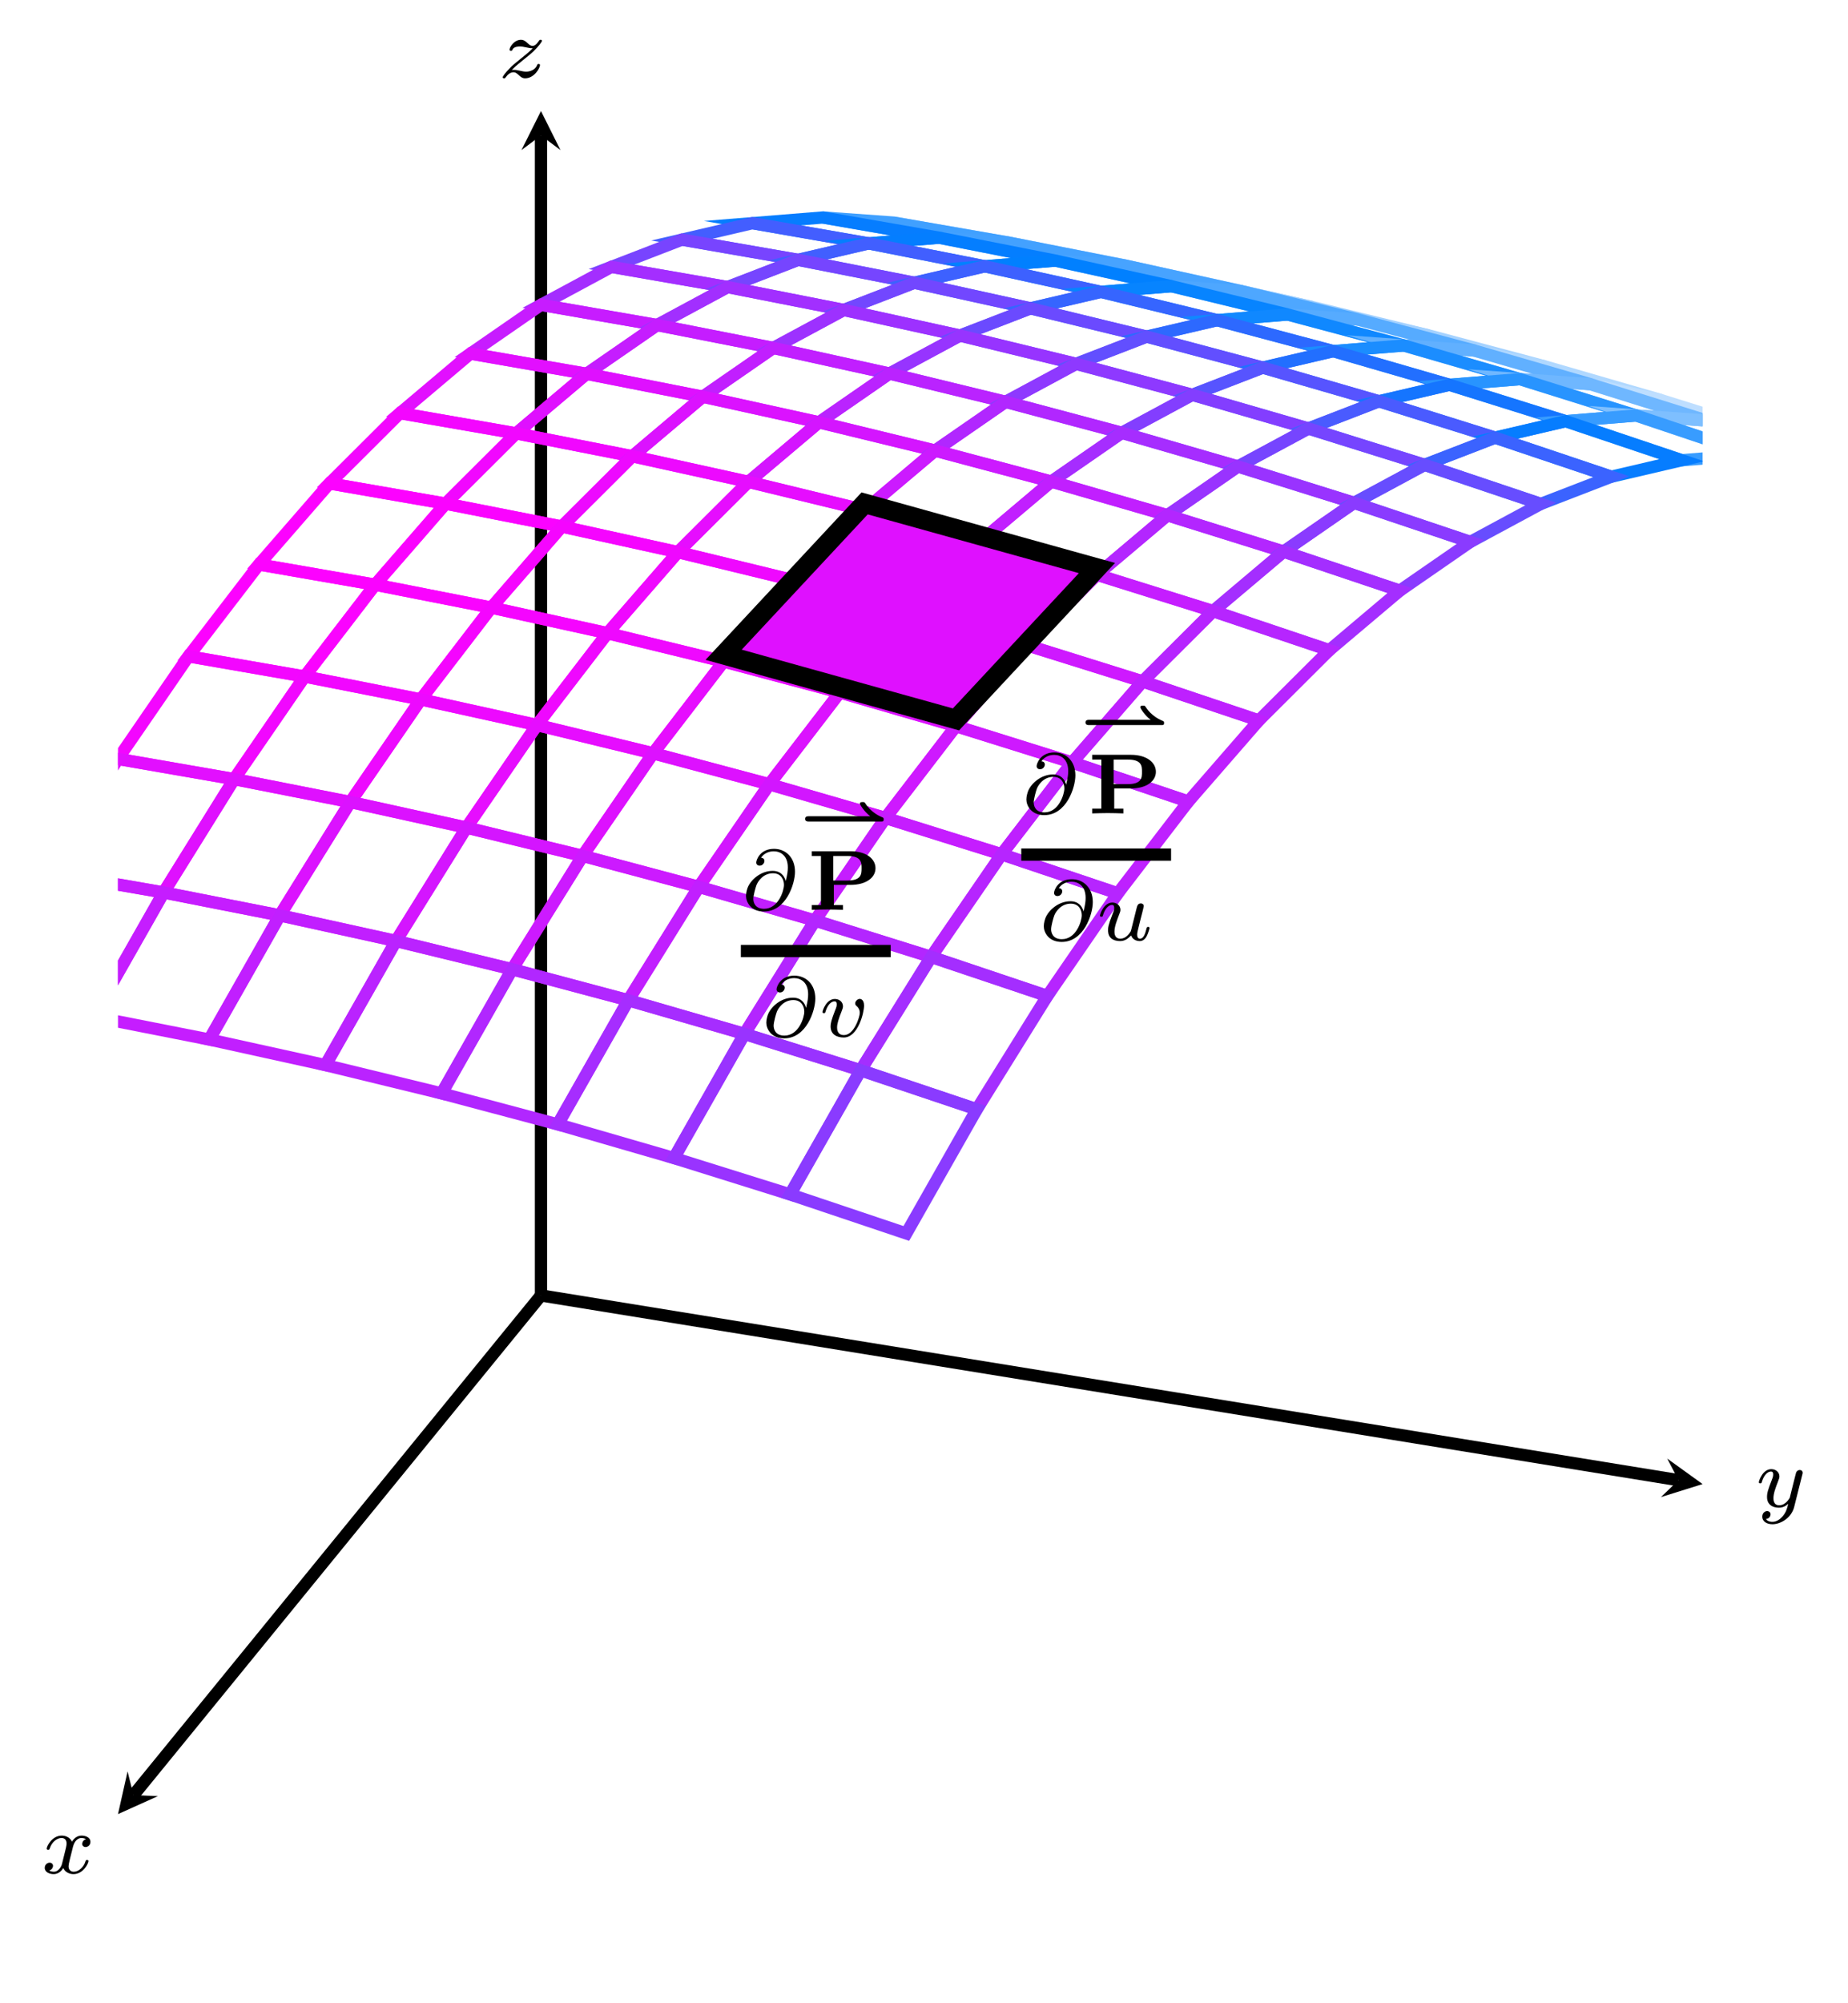 <?xml version="1.0" encoding="UTF-8" standalone="no"?>
<!DOCTYPE svg PUBLIC "-//W3C//DTD SVG 1.1//EN" "http://www.w3.org/Graphics/SVG/1.1/DTD/svg11.dtd">
<svg xmlns="http://www.w3.org/2000/svg" xmlns:xlink="http://www.w3.org/1999/xlink" version="1.1" width="150.957pt" height="163.494pt" viewBox="0 0 150.957 163.494">
<path transform="matrix(1,0,0,-1,78.742,63.413)" stroke-width="1" stroke-linecap="butt" stroke-miterlimit="10" stroke-linejoin="miter" fill="none" stroke="#000000" d="M -34.552 -42.341 L -67.84 -83.135 "/>
<path transform="matrix(-.634,.777,.777,.634,10.902,146.548)" d="M 1.993 0 L -1.196 1.594 L 0 0 L -1.196 -1.594 "/>
<path transform="matrix(1,0,0,-1,78.742,63.413)" stroke-width="1" stroke-linecap="butt" stroke-miterlimit="10" stroke-linejoin="miter" fill="none" stroke="#000000" d="M -34.552 -42.341 L 58.371 -57.422 "/>
<path transform="matrix(.987,.16,.16,-.987,137.113,120.835)" d="M 1.993 0 L -1.196 1.594 L 0 0 L -1.196 -1.594 "/>
<path transform="matrix(1,0,0,-1,78.742,63.413)" stroke-width="1" stroke-linecap="butt" stroke-miterlimit="10" stroke-linejoin="miter" fill="none" stroke="#000000" d="M -34.552 -42.341 L -34.552 52.355 "/>
<path transform="matrix(0,-1,-1,-0,44.19,11.058)" d="M 1.993 0 L -1.196 1.594 L 0 0 L -1.196 -1.594 "/>
<clipPath id="cp0">
<path transform="matrix(1,0,0,-1,78.742,63.413)" d="M -69.104 -84.683 L -69.104 12.006 L -34.552 54.348 L 60.339 38.948 L 60.339 -57.741 L 25.787 -100.083 Z "/>
</clipPath>
<g clip-path="url(#cp0)">
<path transform="matrix(1,0,0,-1,78.742,63.413)" stroke-width="1" stroke-linecap="butt" stroke-miterlimit="10" stroke-linejoin="miter" fill="none" stroke="#8fc7ff" d="M 0 43.95 L -5.759 45.243 L 3.73 43.593 L 9.489 42.3 Z "/>
<path transform="matrix(1,0,0,-1,78.742,63.413)" stroke-width="1" stroke-linecap="butt" stroke-miterlimit="10" stroke-linejoin="miter" fill="none" stroke="#40a0ff" d="M -5.759 45.243 L -11.517 45.658 L -2.028 44.008 L 3.73 43.593 Z "/>
<path transform="matrix(1,0,0,-1,78.742,63.413)" stroke-width="1" stroke-linecap="butt" stroke-miterlimit="10" stroke-linejoin="miter" fill="none" stroke="#067dff" d="M -11.517 45.658 L -17.276 45.193 L -7.787 43.543 L -2.028 44.008 Z "/>
<path transform="matrix(1,0,0,-1,78.742,63.413)" stroke-width="1" stroke-linecap="butt" stroke-miterlimit="10" stroke-linejoin="miter" fill="none" stroke="#435eff" d="M -17.276 45.193 L -23.035 43.85 L -13.546 42.2 L -7.787 43.543 Z "/>
<path transform="matrix(1,0,0,-1,78.742,63.413)" stroke-width="1" stroke-linecap="butt" stroke-miterlimit="10" stroke-linejoin="miter" fill="none" stroke="#7844ff" d="M -23.035 43.85 L -28.793 41.627 L -19.304 39.978 L -13.546 42.2 Z "/>
<path transform="matrix(1,0,0,-1,78.742,63.413)" stroke-width="1" stroke-linecap="butt" stroke-miterlimit="10" stroke-linejoin="miter" fill="none" stroke="#a42eff" d="M -28.793 41.627 L -34.552 38.526 L -25.063 36.876 L -19.304 39.978 Z "/>
<path transform="matrix(1,0,0,-1,78.742,63.413)" stroke-width="1" stroke-linecap="butt" stroke-miterlimit="10" stroke-linejoin="miter" fill="none" stroke="#c71cff" d="M -34.552 38.526 L -40.311 34.545 L -30.822 32.896 L -25.063 36.876 Z "/>
<path transform="matrix(1,0,0,-1,78.742,63.413)" stroke-width="1" stroke-linecap="butt" stroke-miterlimit="10" stroke-linejoin="miter" fill="none" stroke="#e20fff" d="M -40.311 34.545 L -46.069 29.686 L -36.58 28.036 L -30.822 32.896 Z "/>
<path transform="matrix(1,0,0,-1,78.742,63.413)" stroke-width="1" stroke-linecap="butt" stroke-miterlimit="10" stroke-linejoin="miter" fill="none" stroke="#f306ff" d="M -46.069 29.686 L -51.828 23.948 L -42.339 22.298 L -36.58 28.036 Z "/>
<path transform="matrix(1,0,0,-1,78.742,63.413)" stroke-width="1" stroke-linecap="butt" stroke-miterlimit="10" stroke-linejoin="miter" fill="none" stroke="#fc02ff" d="M -51.828 23.948 L -57.587 17.33 L -48.098 15.68 L -42.339 22.298 Z "/>
<path transform="matrix(1,0,0,-1,78.742,63.413)" stroke-width="1" stroke-linecap="butt" stroke-miterlimit="10" stroke-linejoin="miter" fill="none" stroke="#fc02ff" d="M -57.587 17.33 L -63.345 9.834 L -53.856 8.184 L -48.098 15.68 Z "/>
<path transform="matrix(1,0,0,-1,78.742,63.413)" stroke-width="1" stroke-linecap="butt" stroke-miterlimit="10" stroke-linejoin="miter" fill="none" stroke="#f306ff" d="M -63.345 9.834 L -69.104 1.458 L -59.615 -.191 L -53.856 8.184 Z "/>
<path transform="matrix(1,0,0,-1,78.742,63.413)" stroke-width="1" stroke-linecap="butt" stroke-miterlimit="10" stroke-linejoin="miter" fill="none" stroke="#92c9ff" d="M 9.489 42.3 L 3.73 43.593 L 13.219 41.724 L 18.978 40.43 Z "/>
<path transform="matrix(1,0,0,-1,78.742,63.413)" stroke-width="1" stroke-linecap="butt" stroke-miterlimit="10" stroke-linejoin="miter" fill="none" stroke="#e20fff" d="M -69.104 1.458 L -74.863 -7.796 L -65.374 -9.446 L -59.615 -.191 Z "/>
<path transform="matrix(1,0,0,-1,78.742,63.413)" stroke-width="1" stroke-linecap="butt" stroke-miterlimit="10" stroke-linejoin="miter" fill="none" stroke="#c71cff" d="M -74.863 -7.796 L -80.621 -17.929 L -71.132 -19.579 L -65.374 -9.446 Z "/>
<path transform="matrix(1,0,0,-1,78.742,63.413)" stroke-width="1" stroke-linecap="butt" stroke-miterlimit="10" stroke-linejoin="miter" fill="none" stroke="#43a1ff" d="M 3.73 43.593 L -2.028 44.008 L 7.461 42.138 L 13.219 41.724 Z "/>
<path transform="matrix(1,0,0,-1,78.742,63.413)" stroke-width="1" stroke-linecap="butt" stroke-miterlimit="10" stroke-linejoin="miter" fill="none" stroke="#047eff" d="M -2.028 44.008 L -7.787 43.543 L 1.702 41.674 L 7.461 42.138 Z "/>
<path transform="matrix(1,0,0,-1,78.742,63.413)" stroke-width="1" stroke-linecap="butt" stroke-miterlimit="10" stroke-linejoin="miter" fill="none" stroke="#415fff" d="M -7.787 43.543 L -13.546 42.2 L -4.056 40.33 L 1.702 41.674 Z "/>
<path transform="matrix(1,0,0,-1,78.742,63.413)" stroke-width="1" stroke-linecap="butt" stroke-miterlimit="10" stroke-linejoin="miter" fill="none" stroke="#7645ff" d="M -13.546 42.2 L -19.304 39.978 L -9.815 38.108 L -4.056 40.33 Z "/>
<path transform="matrix(1,0,0,-1,78.742,63.413)" stroke-width="1" stroke-linecap="butt" stroke-miterlimit="10" stroke-linejoin="miter" fill="none" stroke="#a22fff" d="M -19.304 39.978 L -25.063 36.876 L -15.574 35.007 L -9.815 38.108 Z "/>
<path transform="matrix(1,0,0,-1,78.742,63.413)" stroke-width="1" stroke-linecap="butt" stroke-miterlimit="10" stroke-linejoin="miter" fill="none" stroke="#c51dff" d="M -25.063 36.876 L -30.822 32.896 L -21.332 31.026 L -15.574 35.007 Z "/>
<path transform="matrix(1,0,0,-1,78.742,63.413)" stroke-width="1" stroke-linecap="butt" stroke-miterlimit="10" stroke-linejoin="miter" fill="none" stroke="#df10ff" d="M -30.822 32.896 L -36.58 28.036 L -27.091 26.167 L -21.332 31.026 Z "/>
<path transform="matrix(1,0,0,-1,78.742,63.413)" stroke-width="1" stroke-linecap="butt" stroke-miterlimit="10" stroke-linejoin="miter" fill="none" stroke="#f107ff" d="M -36.58 28.036 L -42.339 22.298 L -32.85 20.428 L -27.091 26.167 Z "/>
<path transform="matrix(1,0,0,-1,78.742,63.413)" stroke-width="1" stroke-linecap="butt" stroke-miterlimit="10" stroke-linejoin="miter" fill="none" stroke="#fa03ff" d="M -42.339 22.298 L -48.098 15.68 L -38.608 13.811 L -32.85 20.428 Z "/>
<path transform="matrix(1,0,0,-1,78.742,63.413)" stroke-width="1" stroke-linecap="butt" stroke-miterlimit="10" stroke-linejoin="miter" fill="none" stroke="#fa03ff" d="M -48.098 15.68 L -53.856 8.184 L -44.367 6.314 L -38.608 13.811 Z "/>
<path transform="matrix(1,0,0,-1,78.742,63.413)" stroke-width="1" stroke-linecap="butt" stroke-miterlimit="10" stroke-linejoin="miter" fill="none" stroke="#f107ff" d="M -53.856 8.184 L -59.615 -.191 L -50.126 -2.061 L -44.367 6.314 Z "/>
<path transform="matrix(1,0,0,-1,78.742,63.413)" stroke-width="1" stroke-linecap="butt" stroke-miterlimit="10" stroke-linejoin="miter" fill="none" stroke="#96cbff" d="M 18.978 40.43 L 13.219 41.724 L 22.709 39.634 L 28.467 38.341 Z "/>
<path transform="matrix(1,0,0,-1,78.742,63.413)" stroke-width="1" stroke-linecap="butt" stroke-miterlimit="10" stroke-linejoin="miter" fill="none" stroke="#df10ff" d="M -59.615 -.191 L -65.374 -9.446 L -55.884 -11.315 L -50.126 -2.061 Z "/>
<path transform="matrix(1,0,0,-1,78.742,63.413)" stroke-width="1" stroke-linecap="butt" stroke-miterlimit="10" stroke-linejoin="miter" fill="none" stroke="#c51dff" d="M -65.374 -9.446 L -71.132 -19.579 L -61.643 -21.449 L -55.884 -11.315 Z "/>
<path transform="matrix(1,0,0,-1,78.742,63.413)" stroke-width="1" stroke-linecap="butt" stroke-miterlimit="10" stroke-linejoin="miter" fill="none" stroke="#47a3ff" d="M 13.219 41.724 L 7.461 42.138 L 16.95 40.049 L 22.709 39.634 Z "/>
<path transform="matrix(1,0,0,-1,78.742,63.413)" stroke-width="1" stroke-linecap="butt" stroke-miterlimit="10" stroke-linejoin="miter" fill="none" stroke="#0180ff" d="M 7.461 42.138 L 1.702 41.674 L 11.191 39.585 L 16.95 40.049 Z "/>
<path transform="matrix(1,0,0,-1,78.742,63.413)" stroke-width="1" stroke-linecap="butt" stroke-miterlimit="10" stroke-linejoin="miter" fill="none" stroke="#3d61ff" d="M 1.702 41.674 L -4.056 40.33 L 5.433 38.241 L 11.191 39.585 Z "/>
<path transform="matrix(1,0,0,-1,78.742,63.413)" stroke-width="1" stroke-linecap="butt" stroke-miterlimit="10" stroke-linejoin="miter" fill="none" stroke="#7247ff" d="M -4.056 40.33 L -9.815 38.108 L -.326 36.019 L 5.433 38.241 Z "/>
<path transform="matrix(1,0,0,-1,78.742,63.413)" stroke-width="1" stroke-linecap="butt" stroke-miterlimit="10" stroke-linejoin="miter" fill="none" stroke="#9d31ff" d="M -9.815 38.108 L -15.574 35.007 L -6.085 32.917 L -.326 36.019 Z "/>
<path transform="matrix(1,0,0,-1,78.742,63.413)" stroke-width="1" stroke-linecap="butt" stroke-miterlimit="10" stroke-linejoin="miter" fill="none" stroke="#c11fff" d="M -15.574 35.007 L -21.332 31.026 L -11.843 28.937 L -6.085 32.917 Z "/>
<path transform="matrix(1,0,0,-1,78.742,63.413)" stroke-width="1" stroke-linecap="butt" stroke-miterlimit="10" stroke-linejoin="miter" fill="none" stroke="#db12ff" d="M -21.332 31.026 L -27.091 26.167 L -17.602 24.077 L -11.843 28.937 Z "/>
<path transform="matrix(1,0,0,-1,78.742,63.413)" stroke-width="1" stroke-linecap="butt" stroke-miterlimit="10" stroke-linejoin="miter" fill="none" stroke="#ed09ff" d="M -27.091 26.167 L -32.85 20.428 L -23.361 18.339 L -17.602 24.077 Z "/>
<path transform="matrix(1,0,0,-1,78.742,63.413)" stroke-width="1" stroke-linecap="butt" stroke-miterlimit="10" stroke-linejoin="miter" fill="none" stroke="#f505ff" d="M -32.85 20.428 L -38.608 13.811 L -29.119 11.722 L -23.361 18.339 Z "/>
<path transform="matrix(1,0,0,-1,78.742,63.413)" stroke-width="1" stroke-linecap="butt" stroke-miterlimit="10" stroke-linejoin="miter" fill="none" stroke="#f505ff" d="M -38.608 13.811 L -44.367 6.314 L -34.878 4.225 L -29.119 11.722 Z "/>
<path transform="matrix(1,0,0,-1,78.742,63.413)" stroke-width="1" stroke-linecap="butt" stroke-miterlimit="10" stroke-linejoin="miter" fill="none" stroke="#ed09ff" d="M -44.367 6.314 L -50.126 -2.061 L -40.637 -4.15 L -34.878 4.225 Z "/>
<path transform="matrix(1,0,0,-1,78.742,63.413)" stroke-width="1" stroke-linecap="butt" stroke-miterlimit="10" stroke-linejoin="miter" fill="none" stroke="#9dceff" d="M 28.467 38.341 L 22.709 39.634 L 32.198 37.325 L 37.956 36.032 Z "/>
<path transform="matrix(1,0,0,-1,78.742,63.413)" stroke-width="1" stroke-linecap="butt" stroke-miterlimit="10" stroke-linejoin="miter" fill="none" stroke="#db12ff" d="M -50.126 -2.061 L -55.884 -11.315 L -46.395 -13.405 L -40.637 -4.15 Z "/>
<path transform="matrix(1,0,0,-1,78.742,63.413)" stroke-width="1" stroke-linecap="butt" stroke-miterlimit="10" stroke-linejoin="miter" fill="none" stroke="#c11fff" d="M -55.884 -11.315 L -61.643 -21.449 L -52.154 -23.538 L -46.395 -13.405 Z "/>
<path transform="matrix(1,0,0,-1,78.742,63.413)" stroke-width="1" stroke-linecap="butt" stroke-miterlimit="10" stroke-linejoin="miter" fill="none" stroke="#4ea7ff" d="M 22.709 39.634 L 16.95 40.049 L 26.439 37.74 L 32.198 37.325 Z "/>
<path transform="matrix(1,0,0,-1,78.742,63.413)" stroke-width="1" stroke-linecap="butt" stroke-miterlimit="10" stroke-linejoin="miter" fill="none" stroke="#0784ff" d="M 16.95 40.049 L 11.191 39.585 L 20.68 37.275 L 26.439 37.74 Z "/>
<path transform="matrix(1,0,0,-1,78.742,63.413)" stroke-width="1" stroke-linecap="butt" stroke-miterlimit="10" stroke-linejoin="miter" fill="none" stroke="#3665ff" d="M 11.191 39.585 L 5.433 38.241 L 14.922 35.932 L 20.68 37.275 Z "/>
<path transform="matrix(1,0,0,-1,78.742,63.413)" stroke-width="1" stroke-linecap="butt" stroke-miterlimit="10" stroke-linejoin="miter" fill="none" stroke="#6b4aff" d="M 5.433 38.241 L -.326 36.019 L 9.163 33.71 L 14.922 35.932 Z "/>
<path transform="matrix(1,0,0,-1,78.742,63.413)" stroke-width="1" stroke-linecap="butt" stroke-miterlimit="10" stroke-linejoin="miter" fill="none" stroke="#9734ff" d="M -.326 36.019 L -6.085 32.917 L 3.404 30.608 L 9.163 33.71 Z "/>
<path transform="matrix(1,0,0,-1,78.742,63.413)" stroke-width="1" stroke-linecap="butt" stroke-miterlimit="10" stroke-linejoin="miter" fill="none" stroke="#ba23ff" d="M -6.085 32.917 L -11.843 28.937 L -2.354 26.628 L 3.404 30.608 Z "/>
<path transform="matrix(1,0,0,-1,78.742,63.413)" stroke-width="1" stroke-linecap="butt" stroke-miterlimit="10" stroke-linejoin="miter" fill="none" stroke="#d415ff" d="M -11.843 28.937 L -17.602 24.077 L -8.113 21.768 L -2.354 26.628 Z "/>
<path transform="matrix(1,0,0,-1,78.742,63.413)" stroke-width="1" stroke-linecap="butt" stroke-miterlimit="10" stroke-linejoin="miter" fill="none" stroke="#e60dff" d="M -17.602 24.077 L -23.361 18.339 L -13.872 16.03 L -8.113 21.768 Z "/>
<path transform="matrix(1,0,0,-1,78.742,63.413)" stroke-width="1" stroke-linecap="butt" stroke-miterlimit="10" stroke-linejoin="miter" fill="none" stroke="#ef08ff" d="M -23.361 18.339 L -29.119 11.722 L -19.63 9.412 L -13.872 16.03 Z "/>
<path transform="matrix(1,0,0,-1,78.742,63.413)" stroke-width="1" stroke-linecap="butt" stroke-miterlimit="10" stroke-linejoin="miter" fill="none" stroke="#ef08ff" d="M -29.119 11.722 L -34.878 4.225 L -25.389 1.916 L -19.63 9.412 Z "/>
<path transform="matrix(1,0,0,-1,78.742,63.413)" stroke-width="1" stroke-linecap="butt" stroke-miterlimit="10" stroke-linejoin="miter" fill="none" stroke="#e60dff" d="M -34.878 4.225 L -40.637 -4.15 L -31.148 -6.459 L -25.389 1.916 Z "/>
<path transform="matrix(1,0,0,-1,78.742,63.413)" stroke-width="1" stroke-linecap="butt" stroke-miterlimit="10" stroke-linejoin="miter" fill="none" stroke="#a5d2ff" d="M 37.956 36.032 L 32.198 37.325 L 41.687 34.797 L 47.445 33.503 Z "/>
<path transform="matrix(1,0,0,-1,78.742,63.413)" stroke-width="1" stroke-linecap="butt" stroke-miterlimit="10" stroke-linejoin="miter" fill="none" stroke="#d415ff" d="M -40.637 -4.15 L -46.395 -13.405 L -36.906 -15.714 L -31.148 -6.459 Z "/>
<path transform="matrix(1,0,0,-1,78.742,63.413)" stroke-width="1" stroke-linecap="butt" stroke-miterlimit="10" stroke-linejoin="miter" fill="none" stroke="#ba23ff" d="M -46.395 -13.405 L -52.154 -23.538 L -42.665 -25.847 L -36.906 -15.714 Z "/>
<path transform="matrix(1,0,0,-1,78.742,63.413)" stroke-width="1" stroke-linecap="butt" stroke-miterlimit="10" stroke-linejoin="miter" fill="none" stroke="#56abff" d="M 32.198 37.325 L 26.439 37.74 L 35.928 35.211 L 41.687 34.797 Z "/>
<path transform="matrix(1,0,0,-1,78.742,63.413)" stroke-width="1" stroke-linecap="butt" stroke-miterlimit="10" stroke-linejoin="miter" fill="none" stroke="#1088ff" d="M 26.439 37.74 L 20.68 37.275 L 30.169 34.747 L 35.928 35.211 Z "/>
<path transform="matrix(1,0,0,-1,78.742,63.413)" stroke-width="1" stroke-linecap="butt" stroke-miterlimit="10" stroke-linejoin="miter" fill="none" stroke="#2d69ff" d="M 20.68 37.275 L 14.922 35.932 L 24.411 33.403 L 30.169 34.747 Z "/>
<path transform="matrix(1,0,0,-1,78.742,63.413)" stroke-width="1" stroke-linecap="butt" stroke-miterlimit="10" stroke-linejoin="miter" fill="none" stroke="#624fff" d="M 14.922 35.932 L 9.163 33.71 L 18.652 31.181 L 24.411 33.403 Z "/>
<path transform="matrix(1,0,0,-1,78.742,63.413)" stroke-width="1" stroke-linecap="butt" stroke-miterlimit="10" stroke-linejoin="miter" fill="none" stroke="#8e39ff" d="M 9.163 33.71 L 3.404 30.608 L 12.893 28.079 L 18.652 31.181 Z "/>
<path transform="matrix(1,0,0,-1,78.742,63.413)" stroke-width="1" stroke-linecap="butt" stroke-miterlimit="10" stroke-linejoin="miter" fill="none" stroke="#b127ff" d="M 3.404 30.608 L -2.354 26.628 L 7.135 24.099 L 12.893 28.079 Z "/>
<path transform="matrix(1,0,0,-1,78.742,63.413)" stroke-width="1" stroke-linecap="butt" stroke-miterlimit="10" stroke-linejoin="miter" fill="none" stroke="#cc1aff" d="M -2.354 26.628 L -8.113 21.768 L 1.376 19.239 L 7.135 24.099 Z "/>
<path transform="matrix(1,0,0,-1,78.742,63.413)" stroke-width="1" stroke-linecap="butt" stroke-miterlimit="10" stroke-linejoin="miter" fill="none" stroke="#dd11ff" d="M -8.113 21.768 L -13.872 16.03 L -4.383 13.501 L 1.376 19.239 Z "/>
<path transform="matrix(1,0,0,-1,78.742,63.413)" stroke-width="1" stroke-linecap="butt" stroke-miterlimit="10" stroke-linejoin="miter" fill="none" stroke="#e60dff" d="M -13.872 16.03 L -19.63 9.412 L -10.141 6.884 L -4.383 13.501 Z "/>
<path transform="matrix(1,0,0,-1,78.742,63.413)" stroke-width="1" stroke-linecap="butt" stroke-miterlimit="10" stroke-linejoin="miter" fill="none" stroke="#e60dff" d="M -19.63 9.412 L -25.389 1.916 L -15.9 -.613 L -10.141 6.884 Z "/>
<path transform="matrix(1,0,0,-1,78.742,63.413)" stroke-width="1" stroke-linecap="butt" stroke-miterlimit="10" stroke-linejoin="miter" fill="none" stroke="#dd11ff" d="M -25.389 1.916 L -31.148 -6.459 L -21.659 -8.988 L -15.9 -.613 Z "/>
<path transform="matrix(1,0,0,-1,78.742,63.413)" stroke-width="1" stroke-linecap="butt" stroke-miterlimit="10" stroke-linejoin="miter" fill="none" stroke="#b0d8ff" d="M 47.445 33.503 L 41.687 34.797 L 51.176 32.048 L 56.934 30.754 Z "/>
<path transform="matrix(1,0,0,-1,78.742,63.413)" stroke-width="1" stroke-linecap="butt" stroke-miterlimit="10" stroke-linejoin="miter" fill="none" stroke="#cc1aff" d="M -31.148 -6.459 L -36.906 -15.714 L -27.417 -18.243 L -21.659 -8.988 Z "/>
<path transform="matrix(1,0,0,-1,78.742,63.413)" stroke-width="1" stroke-linecap="butt" stroke-miterlimit="10" stroke-linejoin="miter" fill="none" stroke="#b127ff" d="M -36.906 -15.714 L -42.665 -25.847 L -33.176 -28.376 L -27.417 -18.243 Z "/>
<path transform="matrix(1,0,0,-1,78.742,63.413)" stroke-width="1" stroke-linecap="butt" stroke-miterlimit="10" stroke-linejoin="miter" fill="none" stroke="#61b0ff" d="M 41.687 34.797 L 35.928 35.211 L 45.417 32.462 L 51.176 32.048 Z "/>
<path transform="matrix(1,0,0,-1,78.742,63.413)" stroke-width="1" stroke-linecap="butt" stroke-miterlimit="10" stroke-linejoin="miter" fill="none" stroke="#1b8dff" d="M 35.928 35.211 L 30.169 34.747 L 39.658 31.998 L 45.417 32.462 Z "/>
<path transform="matrix(1,0,0,-1,78.742,63.413)" stroke-width="1" stroke-linecap="butt" stroke-miterlimit="10" stroke-linejoin="miter" fill="none" stroke="#226fff" d="M 30.169 34.747 L 24.411 33.403 L 33.9 30.655 L 39.658 31.998 Z "/>
<path transform="matrix(1,0,0,-1,78.742,63.413)" stroke-width="1" stroke-linecap="butt" stroke-miterlimit="10" stroke-linejoin="miter" fill="none" stroke="#5754ff" d="M 24.411 33.403 L 18.652 31.181 L 28.141 28.432 L 33.9 30.655 Z "/>
<path transform="matrix(1,0,0,-1,78.742,63.413)" stroke-width="1" stroke-linecap="butt" stroke-miterlimit="10" stroke-linejoin="miter" fill="none" stroke="#833eff" d="M 18.652 31.181 L 12.893 28.079 L 22.382 25.331 L 28.141 28.432 Z "/>
<path transform="matrix(1,0,0,-1,78.742,63.413)" stroke-width="1" stroke-linecap="butt" stroke-miterlimit="10" stroke-linejoin="miter" fill="none" stroke="#a62dff" d="M 12.893 28.079 L 7.135 24.099 L 16.624 21.35 L 22.382 25.331 Z "/>
<path transform="matrix(1,0,0,-1,78.742,63.413)" stroke-width="1" stroke-linecap="butt" stroke-miterlimit="10" stroke-linejoin="miter" fill="none" stroke="#c11fff" d="M 7.135 24.099 L 1.376 19.239 L 10.865 16.491 L 16.624 21.35 Z "/>
<path transform="matrix(1,0,0,-1,78.742,63.413)" stroke-width="1" stroke-linecap="butt" stroke-miterlimit="10" stroke-linejoin="miter" fill="none" stroke="#d216ff" d="M 1.376 19.239 L -4.383 13.501 L 5.106 10.752 L 10.865 16.491 Z "/>
<path transform="matrix(1,0,0,-1,78.742,63.413)" stroke-width="1" stroke-linecap="butt" stroke-miterlimit="10" stroke-linejoin="miter" fill="none" stroke="#db12ff" d="M -4.383 13.501 L -10.141 6.884 L -.652 4.135 L 5.106 10.752 Z "/>
<path transform="matrix(1,0,0,-1,78.742,63.413)" stroke-width="1" stroke-linecap="butt" stroke-miterlimit="10" stroke-linejoin="miter" fill="none" stroke="#db12ff" d="M -10.141 6.884 L -15.9 -.613 L -6.411 -3.361 L -.652 4.135 Z "/>
<path transform="matrix(1,0,0,-1,78.742,63.413)" stroke-width="1" stroke-linecap="butt" stroke-miterlimit="10" stroke-linejoin="miter" fill="none" stroke="#d216ff" d="M -15.9 -.613 L -21.659 -8.988 L -12.169 -11.737 L -6.411 -3.361 Z "/>
<path transform="matrix(1,0,0,-1,78.742,63.413)" stroke-width="1" stroke-linecap="butt" stroke-miterlimit="10" stroke-linejoin="miter" fill="none" stroke="#bedeff" d="M 56.934 30.754 L 51.176 32.048 L 60.665 29.08 L 66.424 27.786 Z "/>
<path transform="matrix(1,0,0,-1,78.742,63.413)" stroke-width="1" stroke-linecap="butt" stroke-miterlimit="10" stroke-linejoin="miter" fill="none" stroke="#c11fff" d="M -21.659 -8.988 L -27.417 -18.243 L -17.928 -20.991 L -12.169 -11.737 Z "/>
<path transform="matrix(1,0,0,-1,78.742,63.413)" stroke-width="1" stroke-linecap="butt" stroke-miterlimit="10" stroke-linejoin="miter" fill="none" stroke="#a62dff" d="M -27.417 -18.243 L -33.176 -28.376 L -23.687 -31.125 L -17.928 -20.991 Z "/>
<path transform="matrix(1,0,0,-1,78.742,63.413)" stroke-width="1" stroke-linecap="butt" stroke-miterlimit="10" stroke-linejoin="miter" fill="none" stroke="#6fb7ff" d="M 51.176 32.048 L 45.417 32.462 L 54.906 29.494 L 60.665 29.08 Z "/>
<path transform="matrix(1,0,0,-1,78.742,63.413)" stroke-width="1" stroke-linecap="butt" stroke-miterlimit="10" stroke-linejoin="miter" fill="none" stroke="#2894ff" d="M 45.417 32.462 L 39.658 31.998 L 49.148 29.03 L 54.906 29.494 Z "/>
<path transform="matrix(1,0,0,-1,78.742,63.413)" stroke-width="1" stroke-linecap="butt" stroke-miterlimit="10" stroke-linejoin="miter" fill="none" stroke="#1575ff" d="M 39.658 31.998 L 33.9 30.655 L 43.389 27.686 L 49.148 29.03 Z "/>
<path transform="matrix(1,0,0,-1,78.742,63.413)" stroke-width="1" stroke-linecap="butt" stroke-miterlimit="10" stroke-linejoin="miter" fill="none" stroke="#4a5bff" d="M 33.9 30.655 L 28.141 28.432 L 37.63 25.464 L 43.389 27.686 Z "/>
<path transform="matrix(1,0,0,-1,78.742,63.413)" stroke-width="1" stroke-linecap="butt" stroke-miterlimit="10" stroke-linejoin="miter" fill="none" stroke="#7645ff" d="M 28.141 28.432 L 22.382 25.331 L 31.872 22.362 L 37.63 25.464 Z "/>
<path transform="matrix(1,0,0,-1,78.742,63.413)" stroke-width="1" stroke-linecap="butt" stroke-miterlimit="10" stroke-linejoin="miter" fill="none" stroke="#9933ff" d="M 22.382 25.331 L 16.624 21.35 L 26.113 18.382 L 31.872 22.362 Z "/>
<path transform="matrix(1,0,0,-1,78.742,63.413)" stroke-width="1" stroke-linecap="butt" stroke-miterlimit="10" stroke-linejoin="miter" fill="none" stroke="#b326ff" d="M 16.624 21.35 L 10.865 16.491 L 20.354 13.523 L 26.113 18.382 Z "/>
<path transform="matrix(1,0,0,-1,78.742,63.413)" stroke-width="1" stroke-linecap="butt" stroke-miterlimit="10" stroke-linejoin="miter" fill="none" stroke="#c51dff" d="M 10.865 16.491 L 5.106 10.752 L 14.596 7.784 L 20.354 13.523 Z "/>
<path transform="matrix(1,0,0,-1,78.742,63.413)" stroke-width="1" stroke-linecap="butt" stroke-miterlimit="10" stroke-linejoin="miter" fill="none" stroke="#ce19ff" d="M 5.106 10.752 L -.652 4.135 L 8.837 1.167 L 14.596 7.784 Z "/>
<path transform="matrix(1,0,0,-1,78.742,63.413)" stroke-width="1" stroke-linecap="butt" stroke-miterlimit="10" stroke-linejoin="miter" fill="none" stroke="#ce19ff" d="M -.652 4.135 L -6.411 -3.361 L 3.078 -6.33 L 8.837 1.167 Z "/>
<path transform="matrix(1,0,0,-1,78.742,63.413)" stroke-width="1" stroke-linecap="butt" stroke-miterlimit="10" stroke-linejoin="miter" fill="none" stroke="#c51dff" d="M -6.411 -3.361 L -12.169 -11.737 L -2.68 -14.705 L 3.078 -6.33 Z "/>
<path transform="matrix(1,0,0,-1,78.742,63.413)" stroke-width="1" stroke-linecap="butt" stroke-miterlimit="10" stroke-linejoin="miter" fill="none" stroke="#cde6ff" d="M 66.424 27.786 L 60.665 29.08 L 70.154 25.892 L 75.913 24.598 Z "/>
<path transform="matrix(1,0,0,-1,78.742,63.413)" stroke-width="1" stroke-linecap="butt" stroke-miterlimit="10" stroke-linejoin="miter" fill="none" stroke="#b326ff" d="M -12.169 -11.737 L -17.928 -20.991 L -8.439 -23.96 L -2.68 -14.705 Z "/>
<path transform="matrix(1,0,0,-1,78.742,63.413)" stroke-width="1" stroke-linecap="butt" stroke-miterlimit="10" stroke-linejoin="miter" fill="none" stroke="#9933ff" d="M -17.928 -20.991 L -23.687 -31.125 L -14.198 -34.093 L -8.439 -23.96 Z "/>
<path transform="matrix(1,0,0,-1,78.742,63.413)" stroke-width="1" stroke-linecap="butt" stroke-miterlimit="10" stroke-linejoin="miter" fill="none" stroke="#7ebfff" d="M 60.665 29.08 L 54.906 29.494 L 64.395 26.306 L 70.154 25.892 Z "/>
<path transform="matrix(1,0,0,-1,78.742,63.413)" stroke-width="1" stroke-linecap="butt" stroke-miterlimit="10" stroke-linejoin="miter" fill="none" stroke="#389cff" d="M 54.906 29.494 L 49.148 29.03 L 58.637 25.842 L 64.395 26.306 Z "/>
<path transform="matrix(1,0,0,-1,78.742,63.413)" stroke-width="1" stroke-linecap="butt" stroke-miterlimit="10" stroke-linejoin="miter" fill="none" stroke="#067dff" d="M 49.148 29.03 L 43.389 27.686 L 52.878 24.498 L 58.637 25.842 Z "/>
<path transform="matrix(1,0,0,-1,78.742,63.413)" stroke-width="1" stroke-linecap="butt" stroke-miterlimit="10" stroke-linejoin="miter" fill="none" stroke="#3b63ff" d="M 43.389 27.686 L 37.63 25.464 L 47.119 22.276 L 52.878 24.498 Z "/>
<path transform="matrix(1,0,0,-1,78.742,63.413)" stroke-width="1" stroke-linecap="butt" stroke-miterlimit="10" stroke-linejoin="miter" fill="none" stroke="#674dff" d="M 37.63 25.464 L 31.872 22.362 L 41.361 19.174 L 47.119 22.276 Z "/>
<path transform="matrix(1,0,0,-1,78.742,63.413)" stroke-width="1" stroke-linecap="butt" stroke-miterlimit="10" stroke-linejoin="miter" fill="none" stroke="#8a3bff" d="M 31.872 22.362 L 26.113 18.382 L 35.602 15.194 L 41.361 19.174 Z "/>
<path transform="matrix(1,0,0,-1,78.742,63.413)" stroke-width="1" stroke-linecap="butt" stroke-miterlimit="10" stroke-linejoin="miter" fill="none" stroke="#a42eff" d="M 26.113 18.382 L 20.354 13.523 L 29.843 10.334 L 35.602 15.194 Z "/>
<path transform="matrix(1,0,0,-1,78.742,63.413)" stroke-width="1" stroke-linecap="butt" stroke-miterlimit="10" stroke-linejoin="miter" fill="none" stroke="#b625ff" d="M 20.354 13.523 L 14.596 7.784 L 24.085 4.596 L 29.843 10.334 Z "/>
<path transform="matrix(1,0,0,-1,78.742,63.413)" stroke-width="1" stroke-linecap="butt" stroke-miterlimit="10" stroke-linejoin="miter" fill="none" stroke="#be20ff" d="M 14.596 7.784 L 8.837 1.167 L 18.326 -2.021 L 24.085 4.596 Z "/>
<path transform="matrix(1,0,0,-1,78.742,63.413)" stroke-width="1" stroke-linecap="butt" stroke-miterlimit="10" stroke-linejoin="miter" fill="none" stroke="#be20ff" d="M 8.837 1.167 L 3.078 -6.33 L 12.567 -9.518 L 18.326 -2.021 Z "/>
<path transform="matrix(1,0,0,-1,78.742,63.413)" stroke-width="1" stroke-linecap="butt" stroke-miterlimit="10" stroke-linejoin="miter" fill="none" stroke="#b625ff" d="M 3.078 -6.33 L -2.68 -14.705 L 6.809 -17.893 L 12.567 -9.518 Z "/>
<path transform="matrix(1,0,0,-1,78.742,63.413)" stroke-width="1" stroke-linecap="butt" stroke-miterlimit="10" stroke-linejoin="miter" fill="none" stroke="#a42eff" d="M -2.68 -14.705 L -8.439 -23.96 L 1.05 -27.148 L 6.809 -17.893 Z "/>
<path transform="matrix(1,0,0,-1,78.742,63.413)" stroke-width="1" stroke-linecap="butt" stroke-miterlimit="10" stroke-linejoin="miter" fill="none" stroke="#8a3bff" d="M -8.439 -23.96 L -14.198 -34.093 L -4.709 -37.281 L 1.05 -27.148 Z "/>
<path transform="matrix(1,0,0,-1,78.742,63.413)" d="M -8.113 22.318 L -19.63 9.962 L -.652 4.684 L 10.865 17.04 Z " fill="#df10ff"/>
<path transform="matrix(1,0,0,-1,78.742,63.413)" stroke-width="1.594" stroke-linecap="butt" stroke-miterlimit="10" stroke-linejoin="miter" fill="none" stroke="#000000" d="M -8.113 22.318 L -19.63 9.962 L -.652 4.684 L 10.865 17.04 Z "/>
<symbol id="font_1_1">
<path d="M .465 .358 C .451 .416 .406 .476 .312 .476 C .172 .476 .056 .371 .02 .281 C .014 .264 0 .223 0 .183 C 0 .114 .054 0 .21 0 C .469 0 .574 .323 .574 .465 C .574 .636 .462 .734 .328 .734 C .165 .734 .12 .604 .12 .573 C .12 .565 .125 .537 .16 .537 C .195 .537 .216 .568 .216 .592 C .216 .619 .196 .628 .177 .63 C .227 .705 .309 .705 .326 .705 C .401 .705 .49 .658 .49 .516 C .49 .473 .485 .438 .466 .358 L .465 .358 M .212 .032 C .099 .032 .086 .117 .086 .148 C .086 .187 .113 .285 .123 .31 C .141 .356 .203 .448 .316 .448 C .413 .448 .445 .372 .445 .312 C .445 .245 .38 .032 .212 .032 Z "/>
</symbol>
<use xlink:href="#font_1_1" transform="matrix(6.974,0,0,-6.974,83.841,66.543)"/>
<symbol id="font_2_1">
<path d="M 1.249 0 C 1.273 0 1.289 0 1.289 .034 C 1.289 .045 1.289 .06 1.273 .066 C 1.229 .085 1.176 .107 1.106 .164 C 1.041 .217 1.008 .266 .985 .301 C .973 .318 .969 .318 .942 .318 C .925 .318 .899 .318 .899 .293 C .899 .275 .972 .159 1.069 .086 L .056 .086 C .043 .086 0 .086 0 .043 C 0 0 .043 0 .056 0 L 1.249 0 Z "/>
</symbol>
<use xlink:href="#font_2_1" transform="matrix(4.981,0,0,-4.981,88.669,59.193)"/>
<symbol id="font_3_1">
<path d="M .258 .292 L .453 .292 C .636 .292 .746 .377 .746 .487 C .746 .596 .639 .686 .453 .686 L 0 .686 L 0 .63 L .107 .63 L .107 .056 L 0 .056 L 0 0 C .023 .002 .166 .004 .182 .004 C .204 .004 .343 .002 .365 0 L .365 .056 L .258 .056 L .258 .292 M .419 .63 C .583 .63 .583 .551 .583 .487 C .583 .422 .583 .343 .417 .343 L .251 .343 L .251 .63 L .419 .63 Z "/>
</symbol>
<use xlink:href="#font_3_1" transform="matrix(6.974,0,0,-6.974,89.218,66.404)"/>
<path transform="matrix(1,0,0,-1,83.423,69.767)" stroke-width="1" stroke-linecap="butt" stroke-miterlimit="10" stroke-linejoin="miter" fill="none" stroke="#000000" d="M 0 0 L 12.238 0 "/>
<symbol id="font_1_2">
<path d="M .376 .172 C .371 .152 .362 .114 .36 .113 C .341 .082 .301 .028 .239 .028 C .17 .028 .17 .093 .17 .111 C .17 .17 .198 .241 .226 .314 C .234 .334 .24 .349 .24 .365 C .24 .417 .196 .451 .145 .451 C .045 .451 0 .314 0 .298 C 0 .285 .014 .285 .017 .285 C .031 .285 .032 .29 .035 .301 C .059 .383 .103 .423 .142 .423 C .159 .423 .167 .412 .167 .388 C .167 .365 .159 .344 .149 .321 C .095 .183 .095 .154 .095 .127 C .095 .11 .095 .064 .132 .032 C .161 .008 .2 0 .235 0 C .298 0 .332 .034 .365 .066 C .387 .002 .454 0 .466 0 C .5 0 .526 .02 .545 .053 C .567 .092 .581 .15 .581 .153 C .581 .166 .567 .166 .564 .166 C .55 .166 .549 .162 .542 .135 C .53 .088 .511 .028 .469 .028 C .443 .028 .436 .051 .436 .077 C .436 .094 .444 .13 .451 .156 C .458 .183 .468 .224 .473 .246 L .496 .335 C .502 .36 .513 .404 .513 .409 C .513 .429 .497 .441 .48 .441 C .443 .441 .436 .412 .428 .38 L .376 .172 Z "/>
</symbol>
<use xlink:href="#font_1_1" transform="matrix(6.974,0,0,-6.974,85.263,76.895)"/>
<use xlink:href="#font_1_2" transform="matrix(6.974,0,0,-6.974,89.852,76.826)"/>
<use xlink:href="#font_1_1" transform="matrix(6.974,0,0,-6.974,60.937,74.414)"/>
<use xlink:href="#font_2_1" transform="matrix(4.981,0,0,-4.981,65.765,67.064)"/>
<use xlink:href="#font_3_1" transform="matrix(6.974,0,0,-6.974,66.314,74.275)"/>
<path transform="matrix(1,0,0,-1,60.519,77.638)" stroke-width="1" stroke-linecap="butt" stroke-miterlimit="10" stroke-linejoin="miter" fill="none" stroke="#000000" d="M 0 0 L 12.238 0 "/>
<symbol id="font_1_3">
<path d="M .487 .373 C .487 .451 .44 .452 .437 .452 C .411 .452 .383 .425 .383 .399 C .383 .382 .393 .374 .4 .368 C .417 .354 .437 .328 .437 .288 C .437 .243 .371 .028 .252 .028 C .171 .028 .171 .1 .171 .117 C .171 .163 .189 .219 .226 .312 C .234 .333 .24 .348 .24 .365 C .24 .417 .196 .451 .145 .451 C .045 .451 0 .314 0 .298 C 0 .285 .014 .285 .017 .285 C .031 .285 .032 .29 .035 .301 C .059 .383 .102 .423 .142 .423 C .159 .423 .167 .412 .167 .388 C .167 .365 .159 .344 .149 .321 C .106 .21 .095 .167 .095 .131 C .095 .032 .173 0 .249 0 C .417 0 .487 .291 .487 .373 Z "/>
</symbol>
<use xlink:href="#font_1_1" transform="matrix(6.974,0,0,-6.974,62.597,84.766)"/>
<use xlink:href="#font_1_3" transform="matrix(6.974,0,0,-6.974,67.186,84.697)"/>
</g>
<symbol id="font_1_4">
<path d="M .201 .116 C .191 .082 .158 .028 .107 .028 C .104 .028 .074 .028 .053 .042 C .094 .055 .097 .091 .097 .097 C .097 .119 .08 .134 .057 .134 C .029 .134 0 .11 0 .073 C 0 .023 .056 0 .105 0 C .151 0 .192 .029 .217 .071 C .241 .018 .296 0 .336 0 C .451 0 .512 .125 .512 .153 C .512 .166 .499 .166 .496 .166 C .482 .166 .481 .161 .477 .149 C .456 .08 .396 .028 .34 .028 C .3 .028 .279 .055 .279 .093 C .279 .119 .303 .21 .331 .321 C .351 .398 .396 .423 .429 .423 C .431 .423 .462 .423 .483 .409 C .451 .4 .439 .372 .439 .354 C .439 .332 .456 .317 .479 .317 C .502 .317 .535 .336 .535 .378 C .535 .434 .471 .451 .431 .451 C .381 .451 .341 .418 .319 .38 C .301 .421 .255 .451 .199 .451 C .087 .451 .023 .328 .023 .298 C .023 .285 .037 .285 .04 .285 C .053 .285 .054 .289 .059 .302 C .084 .38 .147 .423 .196 .423 C .229 .423 .256 .405 .256 .357 C .256 .337 .244 .287 .235 .253 L .201 .116 Z "/>
</symbol>
<use xlink:href="#font_1_4" transform="matrix(6.974,0,0,-6.974,3.655,152.996)"/>
<symbol id="font_1_5">
<path d="M .509 .581 C .513 .595 .513 .597 .513 .603 C .513 .623 .497 .635 .48 .635 C .469 .635 .45 .63 .439 .611 C .436 .605 .428 .573 .423 .553 L .402 .47 C .396 .446 .365 .32 .362 .309 C .361 .309 .317 .222 .239 .222 C .171 .222 .171 .287 .171 .305 C .171 .359 .194 .422 .224 .499 C .236 .531 .241 .543 .241 .56 C .241 .608 .2 .645 .146 .645 C .045 .645 0 .509 0 .492 C 0 .479 .014 .479 .017 .479 C .031 .479 .032 .484 .035 .495 C .06 .578 .103 .617 .143 .617 C .16 .617 .168 .606 .168 .582 C .168 .559 .159 .537 .154 .524 C .106 .402 .096 .365 .096 .321 C .096 .304 .096 .257 .135 .225 C .166 .199 .208 .194 .235 .194 C .275 .194 .311 .209 .344 .239 C .331 .184 .32 .142 .278 .092 C .251 .061 .211 .028 .158 .028 C .151 .028 .104 .028 .083 .061 C .137 .067 .137 .115 .137 .116 C .137 .148 .108 .154 .098 .154 C .073 .154 .04 .134 .04 .088 C .04 .037 .088 0 .159 0 C .26 0 .383 .078 .414 .203 L .509 .581 Z "/>
</symbol>
<use xlink:href="#font_1_5" transform="matrix(6.974,0,0,-6.974,143.674,124.433)"/>
<symbol id="font_1_6">
<path d="M .107 .098 C .133 .124 .151 .143 .236 .211 C .257 .228 .332 .288 .361 .316 C .422 .376 .46 .427 .46 .439 C .46 .451 .447 .451 .443 .451 C .434 .451 .431 .449 .426 .441 C .395 .395 .374 .38 .35 .38 C .338 .38 .323 .381 .293 .41 C .259 .444 .237 .451 .214 .451 C .134 .451 .08 .364 .08 .334 C .08 .325 .09 .322 .097 .322 C .109 .322 .111 .325 .115 .336 C .13 .371 .186 .373 .202 .373 C .225 .373 .251 .367 .265 .364 C .32 .352 .327 .352 .352 .352 C .326 .325 .308 .307 .213 .231 C .135 .169 .108 .144 .089 .124 C .029 .065 0 .021 0 .012 C 0 0 .013 0 .017 0 C .027 0 .029 .002 .034 .01 C .061 .048 .092 .071 .126 .071 C .138 .071 .153 .07 .18 .045 C .211 .015 .231 0 .263 0 C .37 0 .437 .121 .437 .155 C .437 .167 .426 .168 .42 .168 C .408 .168 .406 .163 .402 .152 C .383 .102 .324 .078 .275 .078 C .252 .078 .227 .083 .202 .089 C .156 .099 .148 .099 .13 .099 C .128 .099 .113 .099 .107 .098 Z "/>
</symbol>
<use xlink:href="#font_1_6" transform="matrix(6.974,0,0,-6.974,41.063,6.393)"/>
</svg>

